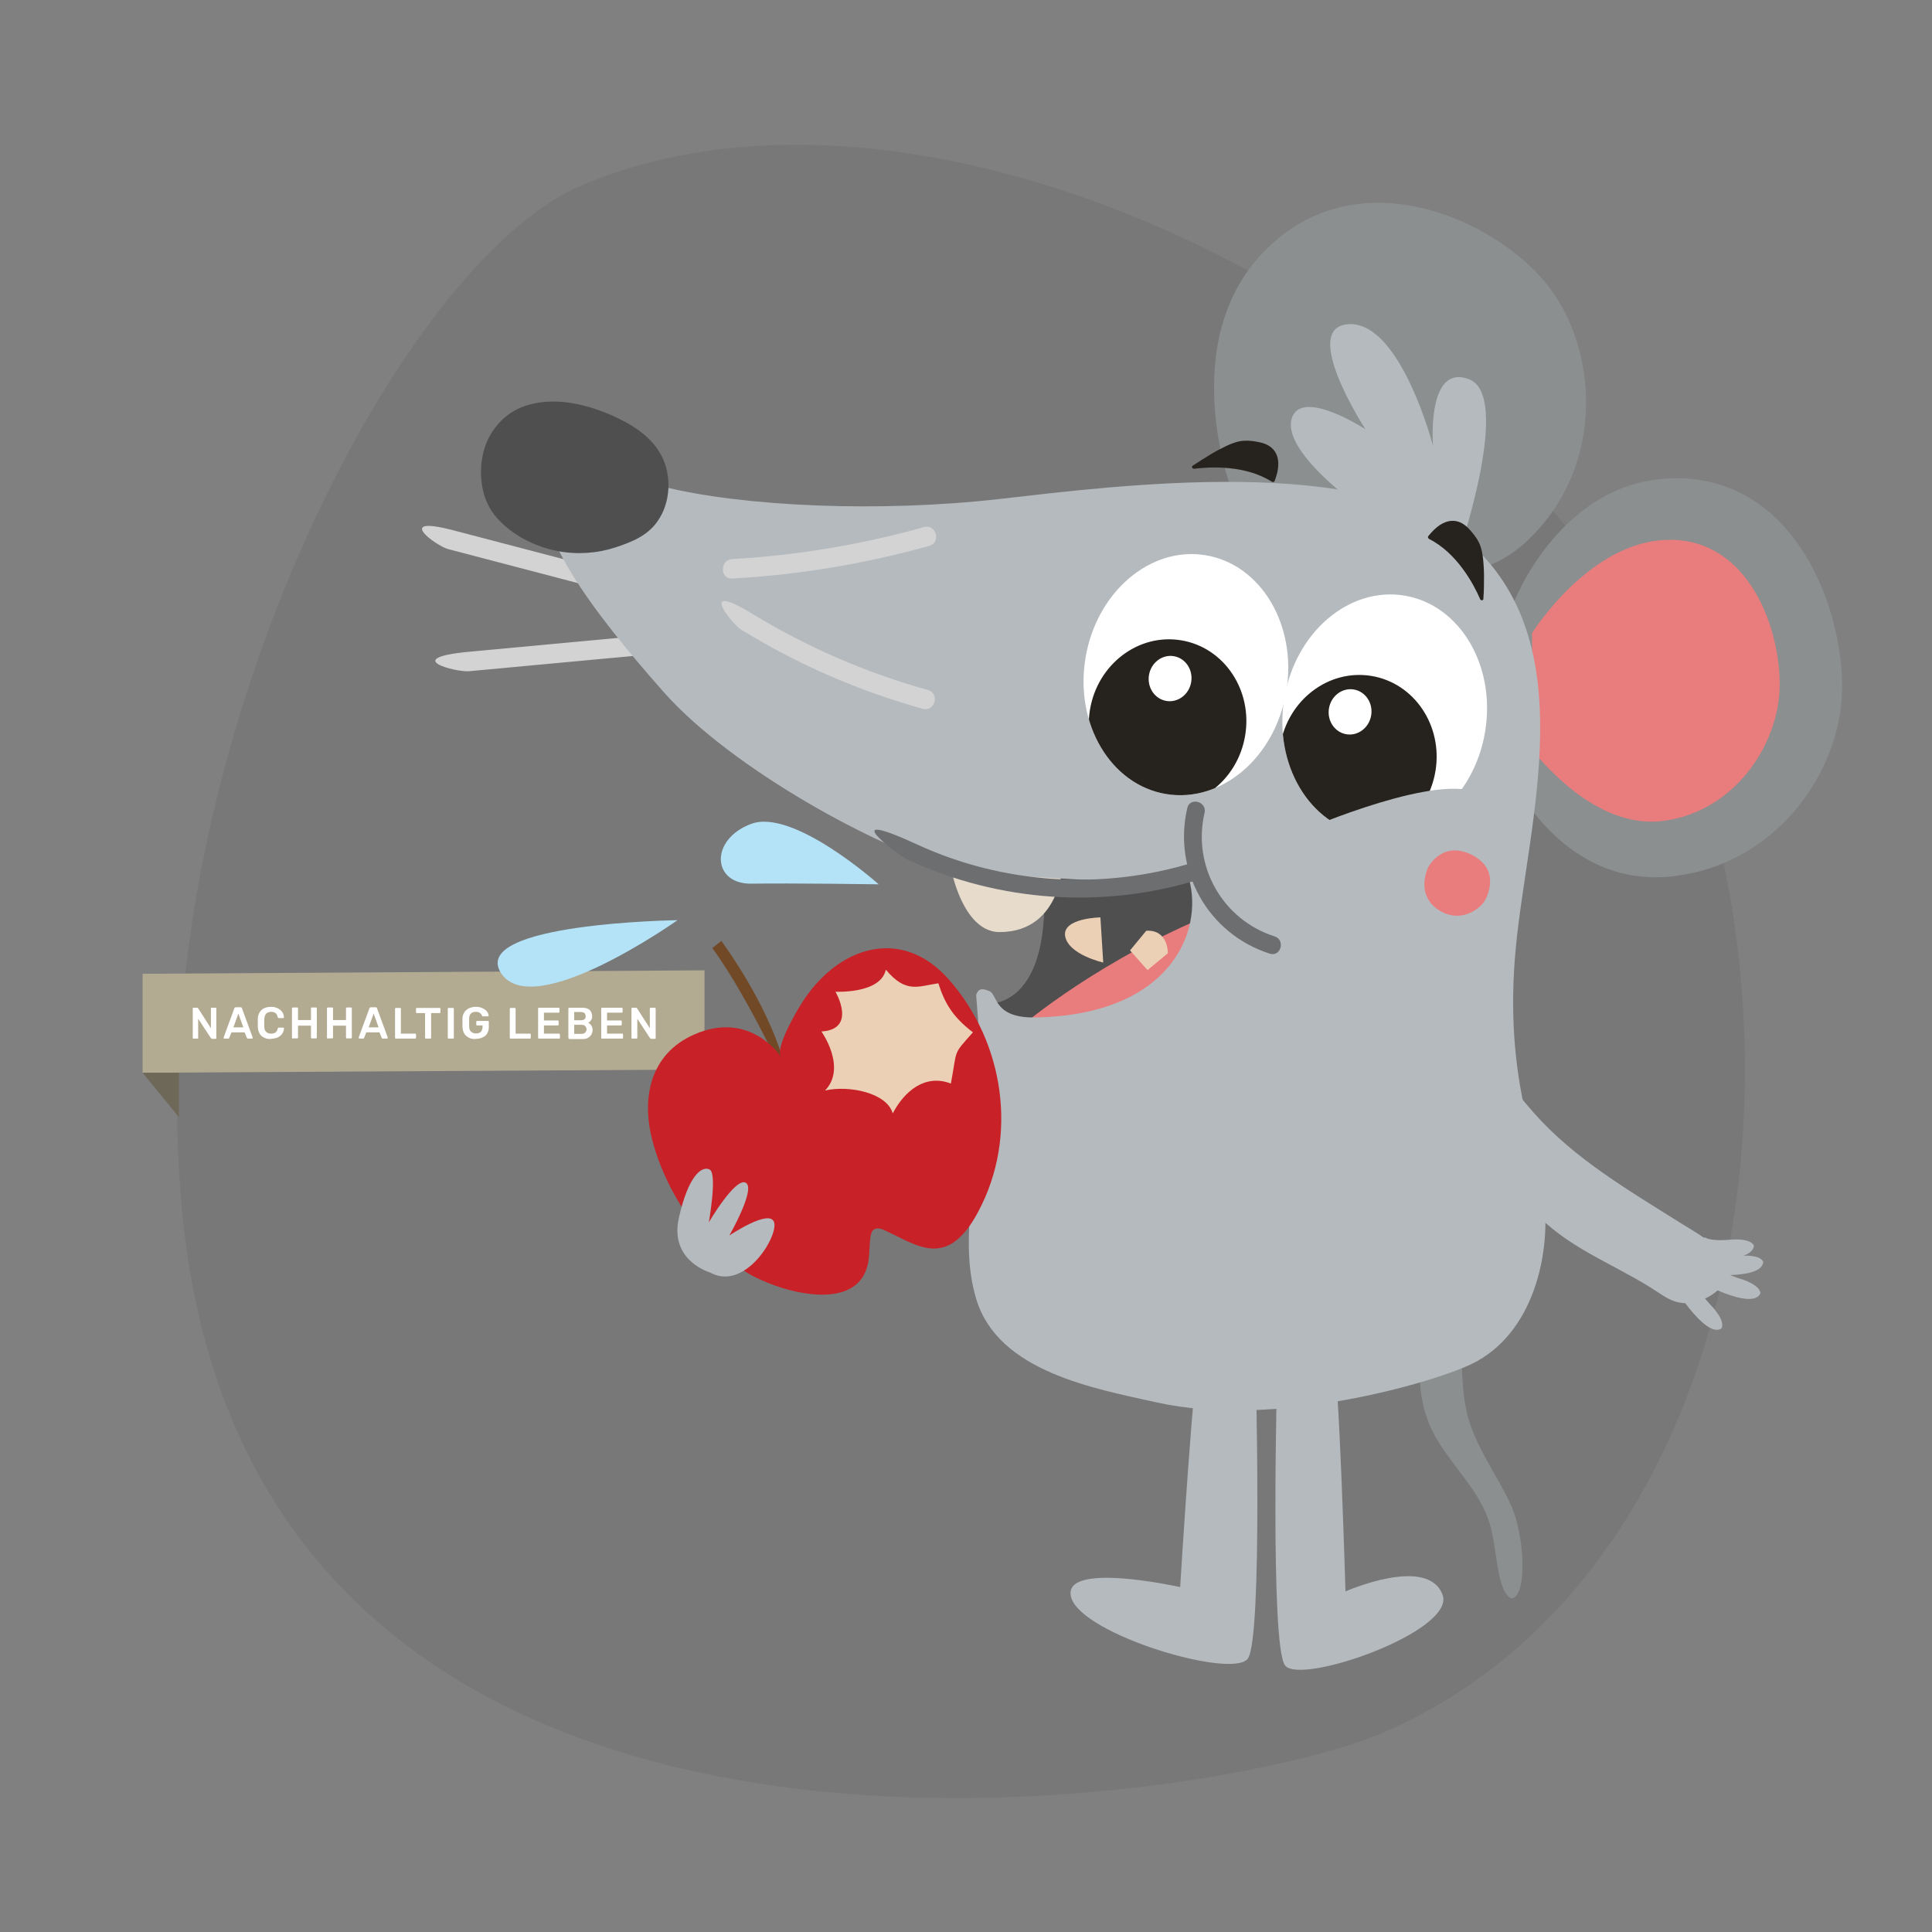 <?xml version="1.0" encoding="UTF-8"?>
<svg id="Ebene_1" xmlns="http://www.w3.org/2000/svg" xmlns:xlink="http://www.w3.org/1999/xlink" version="1.1" viewBox="0 0 894 894">
  <rect x="0" y="0" width="894" height="894" fill="#808080" stroke="none"/>
  <!-- Generator: Adobe Illustrator 29.4.0, SVG Export Plug-In . SVG Version: 2.1.0 Build 152)  -->
  <defs>
    <style>
      .st0 {
        fill: none;
      }

      .st1 {
        fill: #e7dbcc;
      }

      .st2 {
        fill: #c82127;
      }

      .st3 {
        fill: #b3aa92;
      }

      .st3, .st4, .st5 {
        fill-rule: evenodd;
      }

      .st6 {
        fill: #6d6e70;
      }

      .st7 {
        fill: #b4e3f8;
      }

      .st8 {
        fill: #ecd0b6;
      }

      .st9 {
        fill: #4f4f4f;
      }

      .st10 {
        clip-path: url(#clippath-1);
      }

      .st11 {
        fill: #724926;
      }

      .st12 {
        fill: #fff;
      }

      .st13 {
        fill: #e97c7d;
      }

      .st14 {
        fill: #b5babe;
      }

      .st15 {
        fill: #8c8f90;
      }

      .st4 {
        fill: #6e6858;
      }

      .st5 {
        fill: #333;
        isolation: isolate;
        opacity: .1;
      }

      .st16 {
        fill: #26221d;
      }

      .st17 {
        fill: #d3d3d3;
      }

      .st18 {
        clip-path: url(#clippath);
      }
    </style>
    <clipPath id="clippath">
      <ellipse class="st0" cx="548.9" cy="312.3" rx="56" ry="47.1" transform="translate(151 802.7) rotate(-80.6)"/>
    </clipPath>
    <clipPath id="clippath-1">
      <ellipse class="st0" cx="641" cy="330.9" rx="56" ry="47.1" transform="translate(209.6 909.2) rotate(-80.6)"/>
    </clipPath>
  </defs>
  <path id="Oval-Copy" class="st5" d="M638.7,802.3c167-70.9,205.9-312.6,135-479.8C702.8,155.4,436.2,14.9,269.1,85.8c-88.5,37.6-209.4,279.6-183.5,486.8,41.8,333.9,475.9,262.4,553.1,229.7h0Z"/>
  <g id="NachhaltigLeben">
    <polygon id="Path-2" class="st3" points="66 450.6 66 496.4 326 494.9 326 449 66 450.6"/>
    <polygon id="Path-3" class="st4" points="66 496.4 82.8 517 82.8 496.4 66 496.4"/>
    <g id="NACHHALTIG-LEBEN">
      <path id="Path" class="st12" d="M89.5,480.6c0,0-.3,0-.3-.1,0,0,0-.2,0-.3v-13.4c0-.2,0-.3,0-.4,0,0,.2-.1.3-.1h1.6c.2,0,.3,0,.4.1,0,0,0,.2.2.2l5.9,9.2v-9c0-.2,0-.3,0-.4,0,0,.2-.1.4-.1h1.7c.2,0,.3,0,.4.1,0,0,0,.2,0,.4v13.4c0,.2,0,.3,0,.4,0,0-.2.1-.3.1h-1.6c-.2,0-.3,0-.4-.1,0,0,0-.2-.2-.2l-5.9-9v8.8c0,.1,0,.3,0,.3,0,0-.2.1-.4.1h-1.8Z"/>
      <path id="Shape" class="st12" d="M103.8,480.6c0,0-.2,0-.3-.1s0-.2,0-.3v-.2l4.9-13.3c0-.1,0-.3.2-.4s.3-.2.5-.2h2.2c.2,0,.4,0,.5.2,0,.1.2.2.2.4l4.9,13.3v.2c0,.1,0,.2,0,.3s-.2.1-.3.1h-1.8c-.2,0-.3,0-.4-.1,0,0,0-.2-.2-.3l-1-2.5h-6.1l-1,2.5s0,.2-.2.3-.2.1-.4.1h-1.8.3ZM107.9,475.4h4.7l-2.3-6.4-2.3,6.4h0Z"/>
      <path id="Path1" class="st12" d="M125.3,480.8c-1.3,0-2.3-.2-3.2-.7-.9-.4-1.6-1.1-2-1.9-.5-.8-.7-1.8-.8-3v-3.7c0-1.2.3-2.1.8-3,.5-.8,1.1-1.5,2-1.9s1.9-.7,3.2-.7,1.8.1,2.5.4c.7.2,1.4.6,1.9,1s.9.9,1.2,1.5.4,1.2.5,1.9c0,.1,0,.2-.1.3s-.2.1-.3.1h-1.9c-.2,0-.3,0-.4-.1s-.2-.2-.2-.4c-.2-.9-.6-1.5-1.1-1.9-.5-.3-1.2-.5-2-.5s-1.6.3-2.2.8c-.5.5-.8,1.4-.9,2.5v3.5c0,1.2.3,2,.9,2.5.5.5,1.3.8,2.2.8s1.5-.2,2-.5.9-.9,1.1-1.8c0-.2.1-.3.2-.4s.2-.1.4-.1h1.9c.1,0,.2,0,.3.1s.1.2.1.3c0,.7-.2,1.3-.5,1.9s-.7,1.1-1.2,1.5-1.1.8-1.9,1-1.6.4-2.5.4h0Z"/>
      <path id="Path2" class="st12" d="M135.5,480.6c-.1,0-.3,0-.3-.1s-.1-.2-.1-.4v-13.4c0-.2,0-.3.1-.4,0,0,.2-.1.3-.1h1.9c.2,0,.3,0,.4.1,0,0,.1.2.1.4v5.3h6v-5.3c0-.2,0-.3.1-.4,0,0,.2-.1.3-.1h1.8c.2,0,.3,0,.4.1,0,0,.1.2.1.4v13.4c0,.1,0,.3-.1.3,0,0-.2.1-.4.1h-1.8c-.1,0-.3,0-.3-.1,0,0-.1-.2-.1-.3v-5.5h-6v5.5c0,.1,0,.3-.1.3,0,0-.2.1-.4.1h-1.9Z"/>
      <path id="Path3" class="st12" d="M151.7,480.6c-.1,0-.3,0-.3-.1s-.1-.2-.1-.4v-13.4c0-.2,0-.3.1-.4,0,0,.2-.1.3-.1h1.9c.2,0,.3,0,.4.1,0,0,.1.2.1.4v5.3h6v-5.3c0-.2,0-.3.1-.4,0,0,.2-.1.3-.1h1.8c.2,0,.3,0,.4.1,0,0,.1.2.1.4v13.4c0,.1,0,.3-.1.3,0,0-.2.1-.4.1h-1.8c-.1,0-.3,0-.3-.1,0,0-.1-.2-.1-.3v-5.5h-6v5.5c0,.1,0,.3-.1.3,0,0-.2.1-.4.1h-1.9Z"/>
      <path id="Shape1" class="st12" d="M166.4,480.6c-.1,0-.2,0-.3-.1s-.1-.2-.1-.3v-.2l4.9-13.3c0-.1.1-.3.2-.4.1-.1.3-.2.5-.2h2.2c.2,0,.4,0,.5.2.1.1.2.2.2.4l4.9,13.3v.2c0,.1,0,.2-.1.3s-.2.1-.3.1h-1.8c-.2,0-.3,0-.4-.1s-.1-.2-.2-.3l-1-2.5h-6.1l-1,2.5s0,.2-.2.3-.2.1-.4.1h-1.8.3ZM170.5,475.4h4.7l-2.3-6.4-2.3,6.4h0Z"/>
      <path id="Path4" class="st12" d="M183.2,480.6c-.1,0-.3,0-.3-.1,0,0-.1-.2-.1-.3v-13.4c0-.1,0-.3.1-.3,0,0,.2-.1.3-.1h1.9c.1,0,.3,0,.3.1,0,0,.1.2.1.3v11.5h6.5c.2,0,.3,0,.4.1,0,0,.1.2.1.4v1.4c0,.1,0,.3-.1.3,0,0-.2.1-.4.1h-8.9,0Z"/>
      <path id="Path5" class="st12" d="M197.1,480.6c-.1,0-.3,0-.3-.1,0,0-.1-.2-.1-.3v-11.4h-3.8c-.1,0-.3,0-.3-.1s-.1-.2-.1-.3v-1.5c0-.2,0-.3.1-.4,0,0,.2-.1.3-.1h10.4c.2,0,.3,0,.4.1,0,0,.1.2.1.4v1.5c0,.1,0,.3-.1.3s-.2.1-.4.1h-3.8v11.4c0,.1,0,.3-.1.3,0,0-.2.1-.4.1h-1.9,0Z"/>
      <path id="Path6" class="st12" d="M207.6,480.6c-.1,0-.3,0-.3-.1,0,0-.1-.2-.1-.3v-13.4c0-.1,0-.3.1-.3,0,0,.2-.1.3-.1h1.9c.2,0,.3,0,.4.1,0,0,.1.2.1.3v13.4c0,.1,0,.3-.1.3,0,0-.2.1-.4.1h-1.9Z"/>
      <path id="Path7" class="st12" d="M220,480.8c-1.3,0-2.3-.2-3.2-.7s-1.6-1.1-2-1.9c-.5-.8-.7-1.8-.8-3v-3.8c0-1.1.3-2.1.8-2.9s1.2-1.4,2.1-1.9c.9-.4,2-.7,3.2-.7s1.9.1,2.6.4c.8.3,1.4.6,1.9,1s.9.9,1.1,1.3c.3.5.4.9.4,1.3s0,.2-.1.3-.2.1-.3.1h-2.4s-.1-.1-.2-.2c-.1-.3-.3-.6-.5-.9s-.5-.5-.9-.7-.9-.3-1.5-.3c-.9,0-1.7.2-2.2.7-.6.5-.9,1.3-.9,2.4v3.6c0,1.2.3,2,.9,2.5.6.5,1.3.8,2.2.8s1.2-.1,1.6-.3c.5-.2.9-.6,1.1-1s.4-1.1.4-1.8v-.6h-2.5c-.1,0-.3,0-.3-.1,0,0-.1-.2-.1-.4v-1.1c0-.2,0-.3.1-.4,0,0,.2-.1.3-.1h4.9c.2,0,.3,0,.4.1,0,0,.1.2.1.4v2.2c0,1.2-.2,2.1-.7,3s-1.2,1.5-2.1,1.9c-.9.5-2,.7-3.3.7h0Z"/>
      <path id="Path8" class="st12" d="M236.3,480.6c-.1,0-.3,0-.3-.1,0,0-.1-.2-.1-.3v-13.4c0-.1,0-.3.1-.3,0,0,.2-.1.3-.1h1.9c.1,0,.3,0,.3.1,0,0,.1.2.1.3v11.5h6.5c.2,0,.3,0,.4.1,0,0,.1.2.1.4v1.4c0,.1,0,.3-.1.3,0,0-.2.1-.4.1h-8.9,0Z"/>
      <path id="Path9" class="st12" d="M249.4,480.6c-.1,0-.3,0-.3-.1,0,0-.1-.2-.1-.3v-13.4c0-.2,0-.3.1-.4,0,0,.2-.1.3-.1h9c.2,0,.3,0,.4.1,0,0,.1.2.1.4v1.4c0,.1,0,.3-.1.3s-.2.1-.4.1h-6.7v3.6h6.3c.2,0,.3,0,.4.1,0,0,.1.2.1.4v1.3c0,.2,0,.3-.1.4s-.2.1-.4.1h-6.3v3.8h6.9c.2,0,.3,0,.4.1,0,0,.1.2.1.4v1.4c0,.1,0,.3-.1.3,0,0-.2.1-.4.1h-9.2Z"/>
      <path id="Shape2" class="st12" d="M263.4,480.6c-.1,0-.3,0-.3-.1,0,0-.1-.2-.1-.3v-13.4c0-.2,0-.3.1-.4,0,0,.2-.1.3-.1h5.9c1.1,0,2,.2,2.7.5s1.2.8,1.5,1.4.5,1.3.5,2.1,0,1-.3,1.4c-.2.4-.4.7-.7,1-.3.2-.5.4-.8.6.5.2,1,.7,1.4,1.2.4.6.6,1.3.6,2.1s-.2,1.6-.6,2.2-.9,1.1-1.6,1.5-1.6.5-2.7.5h-6.1l.2-.2ZM265.7,478.4h3.4c.7,0,1.3-.2,1.7-.6.4-.4.6-.9.6-1.5s-.2-1.1-.6-1.5-.9-.6-1.7-.6h-3.4v4.2ZM265.7,472.1h3.2c.7,0,1.3-.2,1.6-.5.4-.3.5-.8.5-1.4s-.2-1-.5-1.4c-.4-.3-.9-.5-1.6-.5h-3.2v3.7h0Z"/>
      <path id="Path10" class="st12" d="M278.6,480.6c-.1,0-.3,0-.3-.1,0,0-.1-.2-.1-.3v-13.4c0-.2,0-.3.1-.4,0,0,.2-.1.3-.1h9c.2,0,.3,0,.4.1,0,0,.1.2.1.4v1.4c0,.1,0,.3-.1.3s-.2.1-.4.1h-6.7v3.6h6.3c.2,0,.3,0,.4.1,0,0,.1.2.1.4v1.3c0,.2,0,.3-.1.4s-.2.1-.4.1h-6.3v3.8h6.9c.2,0,.3,0,.4.1,0,0,.1.2.1.4v1.4c0,.1,0,.3-.1.3,0,0-.2.1-.4.1h-9.2,0Z"/>
      <path id="Path11" class="st12" d="M292.6,480.6c-.1,0-.3,0-.3-.1,0,0-.1-.2-.1-.3v-13.4c0-.2,0-.3.1-.4,0,0,.2-.1.3-.1h1.6c.2,0,.3,0,.4.1,0,0,.1.2.2.2l5.9,9.2v-9c0-.2,0-.3.1-.4,0,0,.2-.1.4-.1h1.7c.2,0,.3,0,.4.1,0,0,.1.2.1.4v13.4c0,.2,0,.3-.1.4,0,0-.2.1-.3.1h-1.6c-.2,0-.3,0-.4-.1,0,0-.1-.2-.2-.2l-5.9-9v8.8c0,.1,0,.3-.1.3,0,0-.2.1-.4.1h-1.8Z"/>
    </g>
  </g>
  <g>
    <path class="st17" d="M217,310.6c31.9-3,63.8-5.9,95.7-8.9s5.8-9.5,0-9c-31.9,3-63.8,5.9-95.7,8.9s-5.8,9.5,0,9h0Z"/>
    <path class="st17" d="M207.4,254.1c27.9,7.3,55.7,14.6,83.6,21.9,5.6,1.5,8-7.2,2.4-8.7-27.9-7.3-55.7-14.6-83.6-21.9s-8,7.2-2.4,8.7h0Z"/>
    <path class="st15" d="M674.9,608.7c.5,2.6.8,5.3,1,8.1.8,12.9,0,26,3.3,38.6,4,14.7,13.5,27.1,19.9,40.9,6.4,13.8,7.9,42.7.2,43.4-7.3-3.9-6.2-25-10.8-37.2-5-13.3-15.5-23.4-22.9-35.3-8.4-13.4-9.9-28.6-7.9-44.2,4.8-36.3,9.7-39.6,9.7-39.6,3.1,8.7,6,16.5,7.6,25.2Z"/>
    <path class="st14" d="M814.6,598.5c-.2-4.3-9.7-6.9-9.7-6.9,0,0-2.1-.6-4.3-1.6,7.1-.2,15-1.5,15.3-6.1-1.2-2.7-6.1-2.9-9.1-2.9,2.7-.9,4.6-2.4,4.8-4.6-1.8-3.9-11.6-2.7-11.6-2.7,0,0-7.5.7-10.4-.8-.5-.3-.9-.3-1.2-.2-3.6-2.5-7.5-4.7-10.8-6.8-23.8-15-49-29.6-67.8-50.9-4.3-4.8-8.2-9.9-12.4-14.7-1.2-1.3-6.8-6.9-6.7-8.9,0,0-.5,14.2-.5,14.2,0,0-12.9,14.7-2.3,29.9,8.6,12.3,20.7,25.6,32.4,34.6,14.3,11,31.6,17.7,46.6,27.7,3.3,2.2,6.7,4.4,10.6,5,.7.1,1.5.2,2.3.2,4.6,6.1,12.2,14.8,16.8,11.7,2-3.8-5-10.8-5-10.8,0,0-1.2-1.3-2.6-3,2.1-1,4.1-2.3,5.8-3.8,7,3,17.4,6.4,19.7,1.5Z"/>
    <path class="st9" d="M456.6,464.4s31.3,3.6,26.1-61.2c22.4-12,71.1.3,71.1.3l.5,38.7-37.4,40.9-29.2,11.7-16-2.4-14.5-13.3-.5-14.7Z"/>
    <path class="st13" d="M473.3,474.3s36-30.9,90.6-52.6c-2.5,27.7-20.8,46.8-20.8,46.8l-9.9,47.3-34-33.3-26-8.2Z"/>
    <path class="st17" d="M299.6,259c5.8,0,5.8-9,0-9s-5.8,9,0,9h0Z"/>
    <path class="st15" d="M700,279.9s22.1-59.4,76.7-58.6c54.5.8,76.3,60.7,75.7,97.9-.6,37.2-29.5,80.3-77.6,86.2-48.1,5.9-70.5-38.6-71.8-38.5-1.3,0-3-87-3-87Z"/>
    <path class="st13" d="M708.9,293s27-43.4,64-43.2c37,.1,51.3,42.3,50.6,68.5-.7,26.3-20.7,57-53.4,61.5-32.7,4.6-58.8-30.9-59.7-30.8-.9,0-1.5-56-1.5-56Z"/>
    <path class="st15" d="M569.4,225.2s-28.4-76.3,24.4-116.7c43.3-33.2,103.5-3.7,124.8,26.8,21.3,30.5,23.2,82.3-12.3,115.3-35.5,33-81.7-.1-82.7.7-1,.8-54.2-26-54.2-26Z"/>
    <path class="st1" d="M439.3,392.1c-1.9,0,3.6,39.2,23.2,39.2,29.4,0,29.5-33.7,29.5-33.7l-52.7-5.6Z"/>
    <path class="st14" d="M714.3,551.5c-3.2-22.8-18.5-53.4-12.9-112.8,5.5-58.5,32.1-141.6-22.6-188.7-46.7-40.2-161-25.4-216.3-19.1-55.3,6.3-118.5,3.6-156-5.8-37.5-9.4-52,0-52,0-10.3,18.2,19.8,58,52.4,94.9,31.5,35.8,100.1,72.9,133.8,81.9.3,0,.8.2,1.2.3.4.1.9.2,1.3.3,9.3,2.3,95.2,7.6,107.1,4.7,6.4,23.3-8.2,62.4-71.1,63.6-19.6.4-17.5-10.7-21.4-12.2-2.6-1-4.9-1.8-6.1,1.8,1.6,20.2,3,39.1,3,41.9.2,31.7-12.3,68.3-2.9,99,10.2,33.4,54.4,41.2,83.7,47.7,55,12.1,127.7-9.2,145.6-17.9,28.2-13.7,37.2-50.8,33.1-79.7Z"/>
    <ellipse class="st12" cx="548.9" cy="312.3" rx="56" ry="47.1" transform="translate(151 802.7) rotate(-80.6)"/>
    <ellipse class="st12" cx="641" cy="330.9" rx="56" ry="47.1" transform="translate(209.6 909.2) rotate(-80.6)"/>
    <ellipse class="st12" cx="620" cy="311.4" rx="10.5" ry="9.9" transform="translate(211.4 872.1) rotate(-80.6)"/>
    <path class="st13" d="M660.6,401.8c0-.1,6.3-13,20.1-6.4,13.8,6.7,7.7,19.3,6.1,21.8s-10,10.4-20.4,4.3c0,0-11.4-5.5-5.7-19.8Z"/>
    <path class="st16" d="M552.7,216.9c7.2-.9,23.5-1.8,35.8,6,.5.3,1.1.2,1.3-.3,1.8-4.6,3.2-11.4-1.4-15.4-1.8-1.6-4.4-2.4-6.8-2.8-2.6-.5-5.4-.7-8-.2-3,.6-5.7,1.9-8.2,3.2-1.5.7-2.9,1.5-4.3,2.3-3.1,1.9-6.2,3.8-9.2,5.8-.7.5-.2,1.5.8,1.4Z"/>
    <path class="st14" d="M675.7,253.6s23.9-70.5,4.1-78.1c-19.8-7.6-16.7,30.8-16.7,30.8,0,0-14.8-57-38.6-56.3-23.8.7,7.3,48.6,7.3,48.6,0,0-29.8-19.4-34.1-4.9-4.3,14.6,27.9,38.1,27.9,38.1l24.6,5.6,25.6,16.2Z"/>
    <path class="st16" d="M684.8,277c-2.9-6.7-10.6-21.1-23.5-27.6-.5-.3-.7-.9-.4-1.3,3.1-3.9,8.1-8.5,13.9-6.7,2.3.7,4.3,2.5,5.9,4.4,1.8,2,3.4,4.3,4.3,6.8,1,2.9,1.3,5.8,1.5,8.7.1,1.6.2,3.3.2,4.9,0,3.6,0,7.3-.3,10.9,0,.9-1.2.9-1.6,0Z"/>
    <g class="st18">
      <ellipse class="st16" cx="540.4" cy="334.4" rx="38.6" ry="36.4" transform="translate(122.1 812.9) rotate(-80.6)"/>
    </g>
    <ellipse class="st12" cx="541.6" cy="314.2" rx="10.5" ry="9.9" transform="translate(143 797) rotate(-80.6)"/>
    <g class="st10">
      <ellipse class="st16" cx="628.4" cy="351" rx="38.6" ry="36.4" transform="translate(179.4 913.5) rotate(-80.6)"/>
    </g>
    <ellipse class="st12" cx="624.8" cy="329.5" rx="10.5" ry="9.9" transform="translate(197.6 892) rotate(-80.6)"/>
    <path class="st9" d="M223,213c1.2-10.6,8.3-20.5,18.2-24.5,14.5-5.8,31.4-1.4,44.9,5.1,7.9,3.8,15.5,9,19.8,16.9,5.1,9.4,4.5,22.1-1.7,30.8-4.7,6.7-11.9,9.5-19.4,12-8.6,2.8-17.9,3.4-26.8,1.7-10.4-2-21.1-7.4-28.1-15.4-6.5-7.3-8.1-17.1-7-26.6Z"/>
    <path class="st6" d="M549.4,373.9c-6.8,29.1,9.7,58.3,38.2,67.4,5.1,1.6,7.3-6.4,2.2-8-24.1-7.7-38.2-32.6-32.4-57.2,1.2-5.2-6.8-7.4-8-2.2h0Z"/>
    <path class="st6" d="M420.5,398c41.8,19.3,89.9,22.7,133.9,9.1,5.1-1.6,2.9-9.6-2.2-8-41.8,12.9-87.7,10.1-127.5-8.2s-9,4.9-4.2,7.2h0Z"/>
    <path class="st14" d="M599.5,385.8s58.5-26,81.5-19.9c-2.4,13.3-12.1,18.1-12.1,18.1l-54.9,12.1-14.5-10.3Z"/>
    <path class="st14" d="M555.1,626.9c-2.5,1.6-9,107.5-9,107.5,0,0-55.5-12.4-50.4,4.9,5.2,17.3,74.8,37.8,81.7,28.2,7-9.5,3.6-136.2,3.6-136.2l-26-4.4Z"/>
    <path class="st14" d="M617,629.9c2.5,1.6,5.6,106.5,5.6,106.5,0,0,38-16.8,44.9,1.5,6.4,16.9-66,42.2-72.9,32.7-7-9.5-3.6-136.2-3.6-136.2l26-4.4Z"/>
    <g>
      <path class="st11" d="M329.6,438.7c17.6,24,36.3,66,36.3,66-4.6-26.6-20-52.4-32.1-69.3l-4.2,3.3Z"/>
      <path class="st2" d="M361.4,489.1c-2.8-4.3,7.2-21.1,9.2-24.3,16.2-26.3,46.1-37,68.6-11.4,25.6,29.2,32,72.6,13.5,107.2-2.5,4.7-5.4,9.2-9.4,12.7-11.1,9.7-22.5,1.2-33.7-3.9-1.7-.8-3.8-1.5-5.3-.4-1,.8-1.3,2.1-1.5,3.3-.5,3.6-.4,7.3-.9,10.9-3.8,25.7-41.6,14.5-55.9,5.9-18.5-11.1-32.3-29.7-40.2-49.5-1.7-4.2-3.1-8.6-4.2-13-4.8-19.5-.2-39.1,19.4-47.8,26.2-11.7,40.4,10.2,40.4,10.3Z"/>
    </g>
    <path class="st14" d="M328.8,588.9s-19.1-5.3-14.7-25.2c4.4-19.8,10.7-24.4,14.3-22.5,3.6,1.9-.4,24.4-.4,24.4,0,0,12.3-21,17.1-18.3,4.8,2.7-7.6,24.4-7.6,24.4,0,0,18.7-12.6,20.7-6.1,2,6.5-13.5,32-29.5,23.3Z"/>
    <path class="st8" d="M380.1,477.3s11.9,16.6,1.7,27.3c11.2-2.5,28.6,1.1,31.3,10.6,5.4-10.3,15-18.4,26.9-13.8,3.1-16.3.6-12.9,10.2-23.7-9.2-7.1-12.9-13.1-16-22.7-9.5,1.4-15,4.8-24.3-6.3-2.4,11.3-23.3,10.2-23.3,10.2,0,0,10.2,17.4-6.5,18.4Z"/>
    <path class="st8" d="M509.2,424.5s-17.9.3-16.3,8.8c1.6,8.5,17.6,12.1,17.6,12.1l-1.3-20.8Z"/>
    <path class="st8" d="M530.4,430.7l-7.5,9.1,8.1,9.1,9.4-7.8s.3-11.1-10.1-10.4Z"/>
    <path class="st7" d="M406.6,409.2s-39.4-35.2-58.9-28-18.2,28,0,27.7,58.9.3,58.9.3Z"/>
    <path class="st7" d="M313.5,425.8s-96.4,1.3-81.7,24.4c14.7,23.1,81.7-24.4,81.7-24.4Z"/>
    <path class="st17" d="M338.8,267.7c30.9-1.7,61.4-6.8,91.2-15.1,5.6-1.6,3.2-10.2-2.4-8.7-29,8.1-58.7,13.1-88.8,14.8-5.7.3-5.8,9.3,0,9h0Z"/>
    <path class="st17" d="M343.4,291.6c26,16,54.2,28.2,83.6,36.4,5.6,1.5,8-7.1,2.4-8.7-28.7-8-56.1-19.9-81.5-35.4s-9.5,4.7-4.5,7.8h0Z"/>
  </g>
</svg>